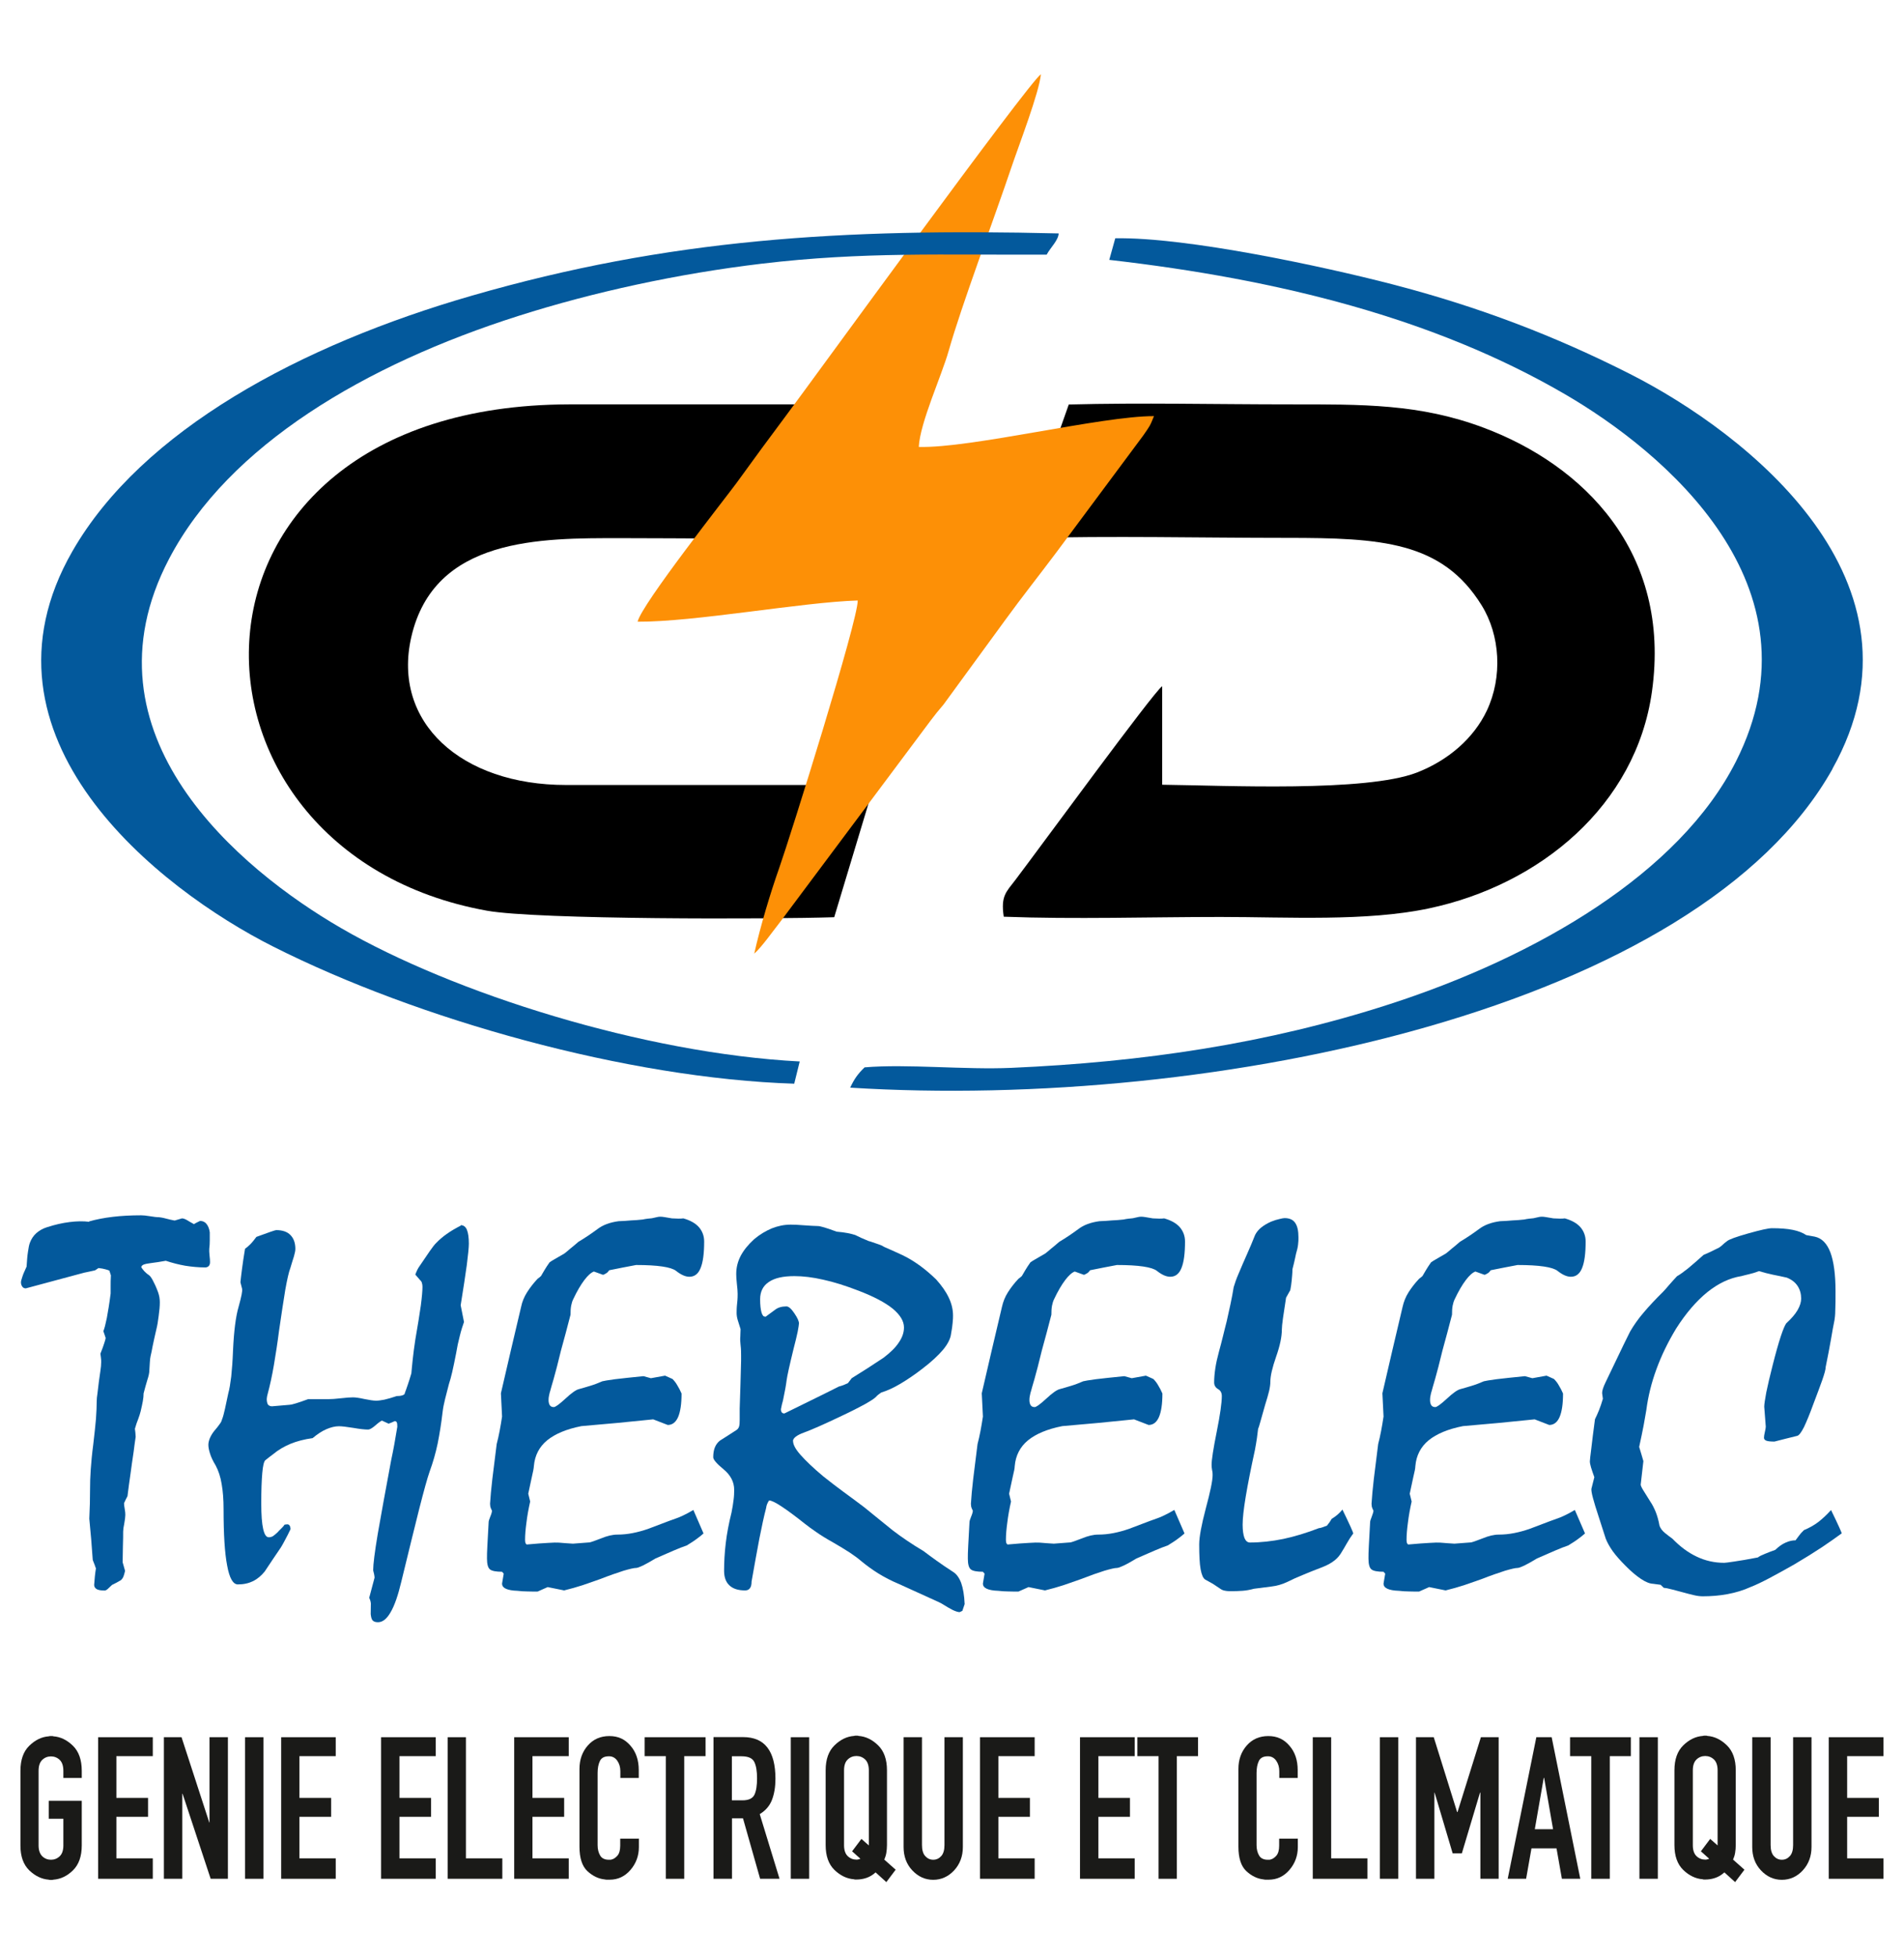 <?xml version="1.0" encoding="UTF-8"?> <svg xmlns="http://www.w3.org/2000/svg" id="Layer_1" data-name="Layer 1" viewBox="0 0 149.04 153.11"><defs><style> .cls-1 { fill: #1a1a18; } .cls-2, .cls-3 { fill: #03599c; } .cls-2, .cls-4, .cls-5 { fill-rule: evenodd; } .cls-5 { fill: #fd9006; } </style></defs><path class="cls-1" d="m1.6,144.44v-5.84c0-.86.23-1.51.69-1.96.46-.45.97-.7,1.53-.74.03,0,.06-.02.09-.02h.18s.06,0,.09.02c.56.04,1.07.29,1.53.74.46.45.69,1.11.69,1.96v.56h-1.44v-.56c0-.39-.1-.68-.29-.86-.19-.18-.42-.27-.68-.27s-.49.09-.68.27c-.19.18-.29.47-.29.86v5.84c0,.38.1.66.29.85.19.18.42.27.68.27s.49-.09.68-.27c.19-.18.29-.46.29-.85v-2.09h-1.14v-1.4h2.58v3.49c0,.85-.23,1.5-.69,1.95s-.97.69-1.53.73c-.03,0-.06.02-.09.02h-.18s-.06,0-.09-.02c-.56-.04-1.07-.29-1.53-.73-.46-.45-.69-1.09-.69-1.94"></path><polygon class="cls-1" points="7.68 147.05 7.68 135.97 11.96 135.97 11.96 137.45 9.11 137.45 9.11 140.72 11.59 140.72 11.59 142.2 9.11 142.2 9.11 145.45 11.96 145.45 11.96 147.05 7.68 147.05"></polygon><polygon class="cls-1" points="12.83 147.05 12.83 135.97 14.21 135.97 16.38 142.64 16.4 142.64 16.4 135.97 17.84 135.97 17.84 147.05 16.49 147.05 14.29 140.39 14.27 140.39 14.27 147.05 12.83 147.05"></polygon><rect class="cls-1" x="19.18" y="135.97" width="1.44" height="11.08"></rect><polygon class="cls-1" points="22.01 147.05 22.01 135.97 26.28 135.97 26.28 137.45 23.44 137.45 23.44 140.72 25.92 140.72 25.92 142.2 23.44 142.2 23.44 145.45 26.28 145.45 26.28 147.05 22.01 147.05"></polygon><polygon class="cls-1" points="29.83 147.05 29.83 135.97 34.11 135.97 34.11 137.45 31.27 137.45 31.27 140.72 33.74 140.72 33.74 142.2 31.27 142.2 31.27 145.45 34.11 145.45 34.11 147.05 29.83 147.05"></polygon><polygon class="cls-1" points="35.04 147.05 35.04 135.97 36.47 135.97 36.47 145.45 39.32 145.45 39.32 147.05 35.04 147.05"></polygon><polygon class="cls-1" points="40.25 147.05 40.25 135.97 44.52 135.97 44.52 137.45 41.68 137.45 41.68 140.72 44.16 140.72 44.16 142.2 41.68 142.2 41.68 145.45 44.52 145.45 44.52 147.05 40.25 147.05"></polygon><path class="cls-1" d="m50.01,143.89v.68c0,.68-.22,1.28-.66,1.79s-.98.76-1.62.76h-.2c-.07,0-.13,0-.2-.02-.49-.05-.94-.27-1.35-.65-.41-.38-.62-1.02-.62-1.91v-6.09c0-.73.22-1.34.65-1.83s.99-.74,1.69-.74,1.22.25,1.65.75c.44.5.65,1.14.65,1.91v.62h-1.44v-.53c0-.32-.08-.59-.24-.82-.16-.23-.38-.35-.65-.35-.36,0-.59.12-.71.37s-.18.56-.18.94v5.65c0,.32.07.59.2.81s.36.33.68.33h.11s.07,0,.11-.02c.17-.04.32-.15.46-.31.14-.17.21-.43.21-.78v-.54h1.44l.02-.02Z"></path><polygon class="cls-1" points="52.12 147.05 52.12 137.45 50.46 137.45 50.46 135.97 55.23 135.97 55.23 137.45 53.56 137.45 53.56 147.05 52.12 147.05"></polygon><path class="cls-1" d="m57.29,137.45v3.46h.82c.5,0,.81-.15.95-.45s.2-.73.2-1.28-.07-.99-.22-1.28c-.15-.3-.48-.44-1.01-.44h-.75,0Zm-1.44,9.59v-11.08h2.31c.85,0,1.49.27,1.91.82.42.54.63,1.36.63,2.44,0,.63-.09,1.18-.27,1.65-.18.47-.5.84-.96,1.12l1.55,5.06h-1.52l-1.34-4.73h-.86v4.73h-1.45Z"></path><rect class="cls-1" x="61.9" y="135.97" width="1.44" height="11.08"></rect><path class="cls-1" d="m66.07,138.58v5.85c0,.38.1.67.29.85.19.18.42.27.68.27.06,0,.11,0,.16-.02.05,0,.1-.03.15-.05l-.65-.58.73-.97.58.51v-5.88c0-.38-.1-.67-.29-.85-.19-.18-.42-.27-.68-.27s-.49.09-.68.27c-.19.18-.29.46-.29.85m-1.44,5.85v-5.85c0-.85.23-1.5.69-1.95s.97-.7,1.53-.74c.03,0,.06-.02.09-.02h.18s.06,0,.09.02c.56.04,1.07.29,1.53.74.46.45.69,1.1.69,1.95v5.85c0,.22-.02.42-.05.61s-.09.36-.16.53l.89.79-.73.97-.84-.76c-.22.2-.45.34-.71.43-.26.09-.52.13-.8.13h-.09s-.06,0-.09-.02c-.56-.04-1.07-.29-1.53-.73-.46-.45-.69-1.09-.69-1.95h0Z"></path><path class="cls-1" d="m75.37,135.97v8.59c0,.73-.23,1.34-.68,1.83-.46.49-1,.74-1.64.74s-1.18-.25-1.64-.74-.68-1.1-.68-1.83v-8.59h1.44v8.44c0,.38.08.67.25.86s.38.29.63.29.46-.1.63-.29c.17-.19.25-.48.25-.86v-8.44h1.44,0Z"></path><polygon class="cls-1" points="76.71 147.05 76.71 135.97 80.99 135.97 80.99 137.45 78.15 137.45 78.15 140.72 80.62 140.72 80.62 142.2 78.15 142.2 78.15 145.45 80.99 145.45 80.99 147.05 76.71 147.05"></polygon><polygon class="cls-1" points="84.54 147.05 84.54 135.97 88.82 135.97 88.82 137.45 85.98 137.45 85.98 140.72 88.45 140.72 88.45 142.2 85.98 142.2 85.98 145.45 88.82 145.45 88.82 147.05 84.54 147.05"></polygon><polygon class="cls-1" points="90.69 147.05 90.69 137.45 89.03 137.45 89.03 135.97 93.78 135.97 93.78 137.45 92.12 137.45 92.12 147.05 90.69 147.05"></polygon><path class="cls-1" d="m101.59,143.89v.68c0,.68-.22,1.28-.66,1.79s-.98.76-1.62.76h-.2c-.07,0-.13,0-.2-.02-.49-.05-.94-.27-1.35-.65-.41-.38-.62-1.02-.62-1.91v-6.09c0-.73.22-1.34.65-1.83s.99-.74,1.69-.74,1.22.25,1.65.75c.44.5.65,1.14.65,1.91v.62h-1.44v-.53c0-.32-.08-.59-.24-.82-.16-.23-.38-.35-.65-.35-.36,0-.59.12-.71.37-.12.25-.18.56-.18.94v5.65c0,.32.07.59.2.81.13.22.36.33.68.33h.11s.07,0,.11-.02c.17-.04.32-.15.46-.31.14-.17.21-.43.21-.78v-.54h1.44l.02-.02Z"></path><polygon class="cls-1" points="102.76 147.05 102.76 135.97 104.2 135.97 104.2 145.45 107.04 145.45 107.04 147.05 102.76 147.05"></polygon><rect class="cls-1" x="108.01" y="135.97" width="1.44" height="11.08"></rect><polygon class="cls-1" points="110.84 147.05 110.84 135.97 112.23 135.97 114.06 141.83 114.09 141.83 115.92 135.97 117.31 135.97 117.31 147.05 115.88 147.05 115.88 140.31 115.85 140.31 114.43 145.06 113.71 145.06 112.3 140.31 112.28 140.31 112.28 147.05 110.84 147.05"></polygon><path class="cls-1" d="m121.57,143.17l-.7-4.02h-.03l-.7,4.02h1.44-.01Zm-3.55,3.88l2.24-11.08h1.2l2.24,11.08h-1.44l-.42-2.38h-1.96l-.42,2.38h-1.44Z"></path><polygon class="cls-1" points="124.56 147.05 124.56 137.45 122.9 137.45 122.9 135.97 127.66 135.97 127.66 137.45 126.01 137.45 126.01 147.05 124.56 147.05"></polygon><rect class="cls-1" x="128.33" y="135.97" width="1.44" height="11.08"></rect><path class="cls-1" d="m132.51,138.58v5.85c0,.38.1.67.29.85.19.18.42.27.68.27.06,0,.11,0,.16-.02.05,0,.1-.03.15-.05l-.65-.58.73-.97.58.51v-5.88c0-.38-.1-.67-.29-.85-.19-.18-.42-.27-.68-.27s-.49.09-.68.27c-.19.18-.29.46-.29.85m-1.44,5.85v-5.85c0-.85.23-1.5.69-1.95s.97-.7,1.53-.74c.03,0,.06-.02.09-.02h.18s.06,0,.09.02c.56.04,1.07.29,1.53.74.46.45.69,1.1.69,1.95v5.85c0,.22-.02.42-.05.61s-.09.36-.16.53l.89.79-.73.97-.84-.76c-.22.2-.45.34-.71.43-.26.09-.52.13-.8.13h-.09s-.06,0-.09-.02c-.56-.04-1.07-.29-1.53-.73-.46-.45-.69-1.09-.69-1.95h0Z"></path><path class="cls-1" d="m141.8,135.97v8.59c0,.73-.23,1.34-.68,1.83s-1,.74-1.64.74-1.18-.25-1.64-.74-.68-1.1-.68-1.83v-8.59h1.44v8.44c0,.38.08.67.25.86s.38.29.63.29.46-.1.63-.29c.17-.19.25-.48.25-.86v-8.44h1.44,0Z"></path><polygon class="cls-1" points="143.15 147.05 143.15 135.97 147.43 135.97 147.43 137.45 144.59 137.45 144.59 140.72 147.07 140.72 147.07 142.2 144.59 142.2 144.59 145.45 147.43 145.45 147.43 147.05 143.15 147.05"></polygon><path class="cls-4" d="m80.29,42.12c6.71-.19,13.7-.02,20.43-.02,7.38,0,12.16.27,15.26,5.28,1.45,2.34,1.65,5.59.41,8.23-1.02,2.16-3.01,3.9-5.49,4.86-4.01,1.54-14.91,1.01-19.93.95v-7.71c-.64.41-9.56,12.62-11.48,15.15-.74.97-1.16,1.26-.92,2.89,5.51.21,11.41.02,16.97.02,5.24,0,11.39.37,16.31-.67,8.7-1.84,16.21-8.06,17.46-16.97,1.54-10.98-5.43-17.74-13.14-20.64-5.04-1.9-9.53-1.84-15.24-1.84s-11.59-.14-17.27.01c-.55,1.61-3.41,9.42-3.39,10.47"></path><path class="cls-4" d="m64.48,42.1c1.34-1.56,2.48-3.39,3.82-5.13.91-1.18,3.28-4.13,3.77-5.32h-27.55c-32.4.09-32.08,35.01-6.4,39.63,3.98.71,22.32.67,27.18.51l3.12-10.35h-24.12c-8.2,0-13.62-4.9-12.11-11.56,1.79-7.86,10.17-7.76,16.38-7.76,5.28,0,10.64.09,15.91,0"></path><path class="cls-5" d="m71.92,34.98c.1-1.91,1.79-5.57,2.34-7.52.99-3.51,3.53-10.27,4.93-14.42.56-1.66,2.15-5.78,2.29-7.23-1.02.71-17.88,23.95-19.93,26.69-1.29,1.72-2.57,3.47-3.91,5.32-.75,1.03-7.43,9.49-7.73,10.84,4.44.03,12.88-1.53,17.23-1.66.03,1.54-5.24,18.35-6.14,20.92-.69,1.95-1.48,4.57-1.96,6.72.57-.49,1.52-1.84,2.09-2.56l11.73-15.7c.36-.48.6-.77,1-1.24l4.84-6.63c1.3-1.79,2.56-3.37,3.97-5.25l6.81-9.16c.52-.75.54-.75.85-1.53-4.06-.02-14.3,2.52-18.39,2.41"></path><path class="cls-2" d="m143.44,60.17c8.19-14.65-6.73-26.28-15.85-30.9-5.8-2.94-11.78-5.25-18.61-7.02-5.29-1.37-16.05-3.7-21.68-3.6l-.47,1.69c13.36,1.53,25.46,4.59,35.61,10.48,7.78,4.51,20.4,15.02,13.45,28.77-4.42,8.75-15.55,15.26-27.1,19-9.62,3.12-19.39,4.54-29.64,4.99-3.64.16-8.15-.32-11.47-.04-.56.54-.82.93-1.13,1.59,28.59,1.78,66.4-6.2,76.9-24.96"></path><path class="cls-2" d="m62.17,84.82l.43-1.74c-12.17-.63-27.1-5.33-35.92-10.45-7.83-4.54-20.68-15.1-13.44-28.9,4.67-8.9,15.39-15.2,27.33-19,5.9-1.88,12.51-3.31,19.04-4.09,7.97-.95,14.33-.67,22.32-.71.31-.57.91-1.11.94-1.66-16.94-.41-30.56.43-45.93,4.87-13.39,3.86-25.82,10.52-31.27,20-8.39,14.61,6.79,26.45,15.72,30.95,11.35,5.72,27.71,10.31,40.78,10.73"></path><path class="cls-3" d="m6.97,95.6c.57-.16,1.18-.28,1.86-.36.67-.08,1.41-.12,2.22-.12.16,0,.38.02.68.07s.53.08.72.08c.26.03.46.08.6.12.15.04.35.09.62.14l.58-.17c.13.01.26.06.41.15.14.09.32.19.52.3.11-.07.27-.15.48-.25.21,0,.38.08.5.23.13.16.22.37.26.66v.64c0,.21-.01.43-.04.66-.01.1,0,.28.02.5.03.23.04.41.04.53,0,.15-.04.26-.11.32-.07.07-.16.1-.27.1-.52,0-1.04-.05-1.55-.13-.51-.09-1.02-.22-1.53-.39-.44.08-.83.14-1.16.18-.26.03-.45.07-.58.12-.12.06-.18.12-.18.21.06.09.13.19.23.3.1.1.21.21.35.3.1.06.21.21.33.44.12.22.26.52.4.9.05.14.09.29.11.42.02.14.03.26.03.39,0,.28-.03.64-.09,1.06-.05.42-.11.77-.18,1.04-.12.53-.22.96-.29,1.31-.06.35-.12.61-.16.78-.03.13-.05.3-.06.48-.01.19-.03.41-.04.65,0,.2-.06.46-.16.76-.09.3-.19.65-.29,1.04,0,.18-.02.38-.06.61s-.1.49-.17.79c-.04.18-.11.37-.19.6-.09.22-.18.48-.26.77.03.21.05.41.06.63-.06.38-.11.77-.16,1.17-.09.58-.17,1.17-.25,1.76-.09.59-.16,1.16-.23,1.71-.09.17-.18.35-.27.55,0,.1.01.24.05.44.04.2.05.36.05.48,0,.15-.03.37-.08.66-.06.29-.09.5-.09.64,0,.26,0,.65-.02,1.19-.01.54-.02.95-.02,1.22.07.23.13.45.19.67-.04.19-.09.34-.13.45-.05.12-.12.21-.2.28-.25.15-.48.27-.69.37-.14.13-.26.24-.34.32-.09.08-.17.12-.24.12-.3,0-.52-.04-.64-.12s-.18-.19-.18-.32c.03-.45.07-.88.14-1.3-.03-.06-.06-.13-.09-.24-.04-.11-.09-.24-.16-.41-.07-1.05-.16-2.13-.27-3.23.04-.79.06-1.6.06-2.41,0-.37.01-.85.05-1.42s.1-1.24.2-1.99c.09-.76.16-1.42.21-1.98.04-.57.06-1.04.06-1.4,0-.17.02-.37.06-.62.03-.25.07-.55.11-.92.04-.31.08-.59.12-.84.04-.26.06-.48.06-.68,0-.1,0-.22-.02-.34-.01-.12-.03-.23-.04-.32.13-.34.24-.61.3-.82.07-.21.11-.35.11-.41-.06-.17-.11-.35-.18-.53.08-.19.17-.53.27-1.02.09-.49.2-1.13.3-1.93v-.59c0-.23,0-.51.02-.83l-.12-.37c-.06-.03-.16-.06-.3-.1-.15-.04-.33-.08-.55-.1l-.27.18c-.18.04-.36.08-.55.12-.18.03-.38.08-.59.14-1.44.39-2.87.77-4.28,1.15-.11,0-.21-.04-.27-.13-.07-.09-.11-.21-.11-.35,0-.08.04-.22.11-.43.06-.2.18-.46.33-.79.03-.47.06-.86.11-1.17.04-.3.09-.55.15-.7.11-.3.28-.55.5-.75.23-.2.5-.36.82-.46.64-.21,1.23-.34,1.79-.41.55-.07,1.06-.08,1.54-.02"></path><path class="cls-3" d="m36.05,95.89c.23,0,.4.12.5.37s.15.61.15,1.08c0,.31-.06.87-.16,1.67-.11.8-.27,1.85-.48,3.15l.26,1.31c-.11.31-.23.68-.33,1.1-.11.41-.21.88-.29,1.37-.11.57-.21,1.04-.3,1.44-.09.39-.18.71-.26.95-.11.42-.21.81-.3,1.17-.09.35-.16.71-.2,1.06-.1.86-.23,1.66-.38,2.42-.16.76-.37,1.49-.63,2.2-.18.51-.45,1.49-.82,2.94-.36,1.44-.83,3.34-1.4,5.69-.25,1.05-.52,1.84-.83,2.37-.3.53-.63.79-.99.79-.18,0-.31-.04-.4-.12-.09-.08-.13-.22-.16-.42-.01-.07-.02-.14-.01-.22,0-.08.01-.32.01-.71-.01-.14-.06-.3-.13-.44l.42-1.58c-.01-.17-.05-.36-.11-.57,0-.47.12-1.42.36-2.86.25-1.44.6-3.36,1.05-5.77.17-.79.33-1.66.48-2.61,0-.16-.01-.28-.04-.34-.03-.07-.09-.1-.16-.1-.16.07-.31.14-.48.2l-.52-.24c-.09.03-.26.15-.51.37s-.45.33-.57.33c-.26,0-.65-.04-1.16-.13-.5-.08-.89-.13-1.13-.13-.3,0-.63.08-.98.23-.35.15-.71.39-1.08.7-.65.09-1.23.24-1.74.45-.5.21-.96.48-1.34.8-.2.15-.4.3-.62.48-.11.09-.19.43-.24,1-.05.57-.08,1.35-.08,2.36,0,.91.05,1.59.15,2.02.1.44.24.65.44.65.12,0,.23-.03.33-.09.09-.06.21-.16.35-.29.08-.1.18-.19.29-.3.11-.1.2-.21.27-.31l.16-.02c.1-.01.17.01.22.08s.08.17.08.3c-.14.3-.28.57-.41.81-.13.25-.24.45-.34.61-.43.64-.86,1.26-1.27,1.89-.26.32-.55.57-.9.75-.35.17-.74.26-1.2.26-.38,0-.66-.49-.84-1.48-.19-.98-.28-2.45-.28-4.41,0-.75-.05-1.41-.15-1.97-.09-.56-.25-1.04-.47-1.45-.21-.35-.36-.66-.44-.93-.09-.28-.13-.5-.13-.69,0-.15.04-.32.11-.5.08-.19.19-.38.34-.57.18-.21.33-.39.43-.54.11-.14.16-.26.18-.35.09-.21.16-.5.24-.85.08-.35.16-.75.26-1.22.09-.31.16-.75.23-1.31.06-.57.11-1.24.14-2.04.07-1.51.21-2.65.44-3.43.22-.79.31-1.25.27-1.4l-.13-.51c.03-.28.07-.64.13-1.09.06-.44.13-.95.23-1.53.12-.08.26-.2.41-.35.16-.16.31-.35.48-.58.95-.35,1.47-.53,1.55-.53.5,0,.87.13,1.12.39s.38.61.38,1.09c0,.13-.04.32-.11.57-.08.24-.17.55-.28.91-.12.31-.25.88-.4,1.72-.14.84-.3,1.91-.49,3.21-.12.95-.26,1.84-.4,2.67s-.31,1.6-.5,2.31c-.03.1-.05.21-.06.35,0,.2.04.35.1.44.07.08.18.13.31.13.52-.04.98-.08,1.4-.12.13,0,.62-.14,1.43-.44h1.6c.22,0,.55-.02.97-.07s.74-.07.94-.07.49.04.89.13c.4.08.7.13.93.13.16,0,.38-.03.64-.08.26-.06.58-.15.96-.28.18,0,.33-.02.45-.06.13-.04.19-.1.19-.18.06-.18.15-.39.23-.65.09-.26.18-.55.28-.89.03-.31.06-.68.11-1.12s.11-.94.2-1.52c.19-1.08.33-1.97.43-2.66.09-.69.13-1.17.13-1.46,0-.11-.01-.21-.04-.3-.02-.1-.07-.17-.14-.23-.11-.12-.23-.27-.38-.44.1-.27.2-.48.31-.63.32-.48.59-.87.81-1.19s.4-.55.54-.68c.22-.23.49-.46.8-.68.31-.22.68-.44,1.11-.66"></path><path class="cls-3" d="m54.26,118.15l.81,1.87c-.15.14-.33.28-.55.44-.21.16-.47.32-.76.5-.29.1-.64.23-1.05.41s-.88.38-1.4.61c-.4.24-.73.43-.98.55-.26.12-.44.19-.53.19-.18,0-.51.08-.99.22-.47.15-1.11.37-1.88.67-.42.15-.86.3-1.32.46-.47.15-.95.29-1.45.41l-1.29-.26-.79.35c-.26,0-.52,0-.8-.01-.27,0-.52-.02-.78-.05-.4-.01-.7-.07-.9-.16-.21-.1-.3-.23-.3-.41l.13-.77-.13-.15c-.47,0-.79-.06-.94-.18-.16-.12-.24-.41-.24-.85,0-.21,0-.54.03-1.02.02-.47.06-1.08.1-1.84,0-.07.04-.21.13-.43.09-.21.13-.37.13-.46-.07-.14-.11-.24-.13-.32-.01-.08-.02-.16-.02-.22.03-.52.09-1.17.18-1.95.09-.77.21-1.68.34-2.73.17-.64.3-1.35.42-2.15-.03-.59-.06-1.2-.09-1.82.52-2.24,1.04-4.5,1.58-6.76.08-.4.24-.79.47-1.15s.5-.71.82-1.05c.13-.1.23-.17.27-.22.07-.12.16-.28.27-.46.11-.18.24-.39.4-.61.08-.06.21-.14.4-.25.18-.1.44-.26.76-.44.13-.11.3-.23.47-.39.18-.14.39-.32.62-.52.52-.31,1.01-.64,1.47-.98.45-.35,1.01-.55,1.69-.64.32-.01.64-.03.96-.06.32-.01.62-.04.91-.07.28-.06.52-.08.73-.1.13-.03.25-.06.36-.08.11-.03.2-.04.28-.04s.19,0,.34.03c.14.02.34.06.59.1.2.01.36.02.5.02s.27,0,.39-.02c.56.16.96.39,1.23.7.26.31.4.68.4,1.11,0,.93-.09,1.62-.28,2.08-.18.45-.47.68-.88.68-.3,0-.65-.15-1.04-.46-.38-.3-1.43-.46-3.13-.46-.71.13-1.4.27-2.1.41-.07.1-.15.19-.24.24-.09.06-.17.09-.24.12l-.72-.26c-.22.08-.47.3-.75.67-.28.37-.57.86-.87,1.5-.07.14-.12.3-.16.5-.04.21-.05.44-.05.71-.25.97-.5,1.91-.75,2.81-.23.97-.43,1.71-.57,2.21-.15.5-.23.8-.26.91-.04.13-.08.26-.1.39-.03.12-.04.24-.04.36,0,.18.04.31.1.41.07.1.18.14.31.14s.43-.22.91-.66c.48-.45.84-.7,1.07-.75.3-.08.59-.17.89-.26.3-.09.61-.21.93-.35.12-.03.45-.09.98-.16.54-.07,1.28-.14,2.24-.24l.58.16,1.11-.2.58.26c.14.14.27.3.38.5.12.19.23.41.33.64,0,.81-.09,1.42-.27,1.84-.18.41-.45.62-.81.62l-1.14-.44c-.94.1-1.88.19-2.8.28-.92.08-1.86.17-2.82.25-1.16.23-2.05.6-2.68,1.11-.62.51-.97,1.19-1.04,2.02-.01.17-.06.44-.15.81-.08.37-.18.82-.29,1.35l.15.61c-.13.58-.23,1.13-.29,1.64-.07.51-.11.97-.11,1.37,0,.13.02.23.06.29s.09.08.14.06c.67-.06,1.2-.1,1.6-.12.4-.03.69-.03.85-.02.36.03.73.06,1.1.08l1.31-.1c.14-.03.44-.14.91-.32.46-.19.88-.29,1.25-.29.4,0,.81-.04,1.21-.12.41-.08.8-.19,1.18-.32.38-.14.74-.28,1.11-.42.36-.14.74-.28,1.11-.41.13-.04.32-.12.55-.23s.5-.25.8-.43"></path><path class="cls-3" d="m59.9,103.08c.26-.19.51-.37.75-.55.23-.19.54-.28.91-.28.17,0,.38.18.62.54.24.35.36.62.36.79,0,.1-.04.31-.1.65-.07.34-.18.79-.33,1.37-.32,1.31-.5,2.13-.54,2.46s-.13.85-.28,1.55c-.05.17-.11.4-.16.68,0,.12.02.21.07.26.05.06.11.08.2.08,2.75-1.35,4.17-2.05,4.27-2.11.11-.03.23-.06.35-.11.12-.05.24-.1.35-.15l.3-.39c.81-.5,1.64-1.03,2.49-1.6.54-.41.94-.8,1.2-1.2.27-.39.4-.78.4-1.17,0-.5-.3-.99-.89-1.48-.6-.48-1.49-.95-2.67-1.4-1.01-.39-1.93-.68-2.76-.86-.83-.19-1.58-.28-2.26-.28-.89,0-1.55.15-2,.46-.45.3-.68.75-.68,1.35,0,.46.04.8.11,1.04.07.23.16.34.29.31m2.18,9.76c0,.27.19.63.59,1.08.4.45.98,1.01,1.77,1.67.52.41,1.04.82,1.59,1.22s1.09.8,1.63,1.21c.23.19.54.44.91.74.38.3.81.66,1.31,1.06.35.27.73.54,1.13.81.4.27.82.54,1.28.81.3.23.64.48,1.02.75.37.27.8.56,1.28.87.28.17.49.46.65.88.15.43.24.97.27,1.65l-.18.53-.21.1c-.13,0-.32-.06-.55-.17-.23-.12-.52-.28-.86-.5-.06-.04-.38-.19-.94-.44-.56-.26-1.37-.62-2.42-1.1-.58-.24-1.11-.52-1.6-.82-.48-.3-.92-.62-1.33-.96-.23-.2-.54-.43-.9-.67-.37-.24-.8-.5-1.3-.79-.52-.29-.96-.56-1.33-.82s-.67-.47-.89-.65c-.74-.59-1.35-1.04-1.82-1.35s-.79-.47-.98-.47c-.13.19-.21.39-.23.59-.17.64-.34,1.44-.53,2.4-.18.97-.39,2.09-.61,3.36,0,.23-.04.41-.13.52-.09.12-.21.17-.38.17-.54,0-.94-.13-1.22-.39s-.42-.64-.42-1.15c0-.68.04-1.41.13-2.16.09-.76.24-1.55.45-2.39.07-.37.13-.69.16-.98.04-.29.05-.56.05-.8,0-.62-.28-1.15-.82-1.6-.55-.45-.82-.77-.82-.95,0-.3.04-.56.13-.78.09-.22.23-.4.4-.53.45-.28.88-.56,1.28-.82.1-.06.17-.15.21-.27.04-.13.05-.31.05-.54v-.87c.04-1.2.08-2.45.11-3.74v-.44c0-.21,0-.47-.04-.79-.03-.24-.04-.47-.02-.68,0-.21.02-.4.02-.57-.09-.27-.16-.5-.22-.7s-.09-.39-.09-.56c0-.16,0-.41.04-.76s.04-.59.04-.74c0-.19-.02-.45-.06-.79-.04-.34-.05-.59-.05-.77,0-.49.11-.95.34-1.4.23-.44.58-.88,1.05-1.31.45-.38.92-.66,1.4-.86.48-.19.97-.29,1.47-.29.23,0,.58.01,1.04.05.47.03.83.06,1.09.06.18,0,.67.14,1.47.44.32.03.6.06.85.11s.45.1.6.15c.34.17.61.29.81.37.19.09.33.14.41.15.23.08.44.15.61.21.18.06.32.12.43.2.18.08.4.17.64.28s.51.23.81.37c.5.24.96.53,1.4.85.43.32.84.67,1.23,1.05.44.49.77.96.99,1.43.22.46.33.93.33,1.39,0,.13,0,.32-.03.57-.02.25-.06.53-.12.84-.04.39-.25.81-.62,1.26-.38.45-.91.95-1.62,1.49-.62.48-1.2.87-1.74,1.19-.54.32-1.03.54-1.49.68-.18.12-.32.23-.42.35-.13.13-.43.32-.87.57-.44.24-1.04.55-1.81.91-1.38.66-2.36,1.09-2.94,1.3-.58.21-.87.44-.87.68h.01Z"></path><path class="cls-3" d="m91.91,118.15l.81,1.87c-.15.14-.33.28-.55.44-.21.16-.47.32-.76.5-.29.1-.64.23-1.05.41s-.88.38-1.4.61c-.4.24-.73.43-.99.55-.26.12-.44.19-.53.19-.18,0-.51.08-.99.22-.48.15-1.11.37-1.88.67-.42.15-.86.3-1.32.46-.47.15-.95.29-1.45.41l-1.29-.26-.79.35c-.26,0-.52,0-.8-.01-.27,0-.52-.02-.78-.05-.4-.01-.7-.07-.9-.16-.21-.1-.3-.23-.3-.41l.13-.77-.13-.15c-.47,0-.79-.06-.94-.18-.16-.12-.24-.41-.24-.85,0-.21,0-.54.03-1.02.02-.47.06-1.08.1-1.84,0-.07.04-.21.13-.43.09-.21.13-.37.13-.46-.07-.14-.11-.24-.13-.32,0-.08-.02-.16-.02-.22.03-.52.09-1.17.18-1.95.09-.77.21-1.68.34-2.73.17-.64.3-1.35.42-2.15-.03-.59-.06-1.2-.09-1.82.52-2.24,1.04-4.5,1.58-6.76.09-.4.24-.79.47-1.15s.5-.71.82-1.05c.13-.1.23-.17.27-.22.07-.12.16-.28.27-.46s.24-.39.4-.61c.08-.06.21-.14.4-.25.18-.1.44-.26.76-.44.13-.11.3-.23.47-.39.18-.14.39-.32.62-.52.52-.31,1.01-.64,1.47-.98.45-.35,1.01-.55,1.69-.64.32-.01.64-.03.96-.06.32-.01.62-.04.91-.07.28-.06.52-.08.73-.1.13-.03.26-.06.36-.08.11-.03.2-.04.28-.04s.19,0,.34.03c.14.02.34.06.59.1.2.01.36.02.5.02s.27,0,.39-.02c.56.16.96.39,1.23.7.26.31.4.68.4,1.11,0,.93-.09,1.62-.28,2.08-.18.45-.47.68-.88.68-.3,0-.65-.15-1.04-.46-.38-.3-1.43-.46-3.13-.46-.71.13-1.4.27-2.1.41-.07.1-.15.19-.24.24-.09.06-.17.09-.24.12l-.72-.26c-.22.08-.47.3-.75.67-.28.37-.57.86-.87,1.5-.07.14-.12.3-.16.5-.04.21-.05.44-.05.71-.25.97-.5,1.91-.75,2.81-.23.97-.43,1.71-.57,2.21-.15.5-.23.8-.26.91-.04.13-.08.26-.1.39-.03.12-.04.24-.04.36,0,.18.04.31.1.41.07.1.18.14.31.14s.43-.22.91-.66c.48-.45.84-.7,1.07-.75.3-.08.59-.17.89-.26.3-.09.61-.21.93-.35.12-.03.45-.09.98-.16.54-.07,1.28-.14,2.24-.24l.58.16,1.11-.2.58.26c.14.14.27.3.38.5.12.19.23.41.33.64,0,.81-.09,1.42-.27,1.84-.18.41-.45.62-.81.62l-1.14-.44c-.94.1-1.88.19-2.8.28-.92.08-1.86.17-2.82.25-1.16.23-2.05.6-2.68,1.11-.62.51-.97,1.19-1.04,2.02,0,.17-.06.44-.15.81-.08.37-.18.82-.29,1.35l.15.61c-.13.58-.23,1.13-.29,1.64-.07.51-.11.97-.11,1.37,0,.13.02.23.06.29s.09.08.14.06c.67-.06,1.2-.1,1.6-.12.4-.03.69-.03.85-.02.36.03.73.06,1.1.08l1.31-.1c.14-.03.44-.14.91-.32.46-.19.88-.29,1.25-.29.4,0,.81-.04,1.21-.12.41-.08.8-.19,1.18-.32.38-.14.74-.28,1.11-.42.36-.14.74-.28,1.11-.41.13-.04.32-.12.55-.23s.5-.25.8-.43"></path><path class="cls-3" d="m105.08,118.15c.57,1.17.85,1.8.85,1.87-.18.24-.35.5-.5.77s-.32.55-.5.84c-.16.24-.38.46-.64.63-.26.18-.57.32-.91.45-.5.19-.96.37-1.4.56-.45.18-.84.36-1.2.54-.4.19-.83.32-1.29.37-.46.06-.91.12-1.33.17-.3.08-.6.14-.9.16-.3.02-.57.03-.81.03-.21,0-.38,0-.52-.03-.14-.02-.26-.06-.35-.12-.12-.08-.24-.16-.36-.24-.11-.08-.23-.15-.34-.22-.23-.13-.41-.23-.54-.3-.16-.1-.28-.37-.36-.81-.08-.44-.11-1.09-.11-1.94,0-.59.18-1.54.52-2.83.35-1.3.53-2.16.53-2.59,0-.1,0-.23-.04-.39-.03-.17-.04-.31-.04-.42,0-.37.13-1.24.4-2.58.27-1.34.4-2.28.4-2.8,0-.26-.1-.44-.3-.55-.2-.12-.3-.29-.3-.52,0-.32.03-.69.09-1.09.06-.41.16-.85.29-1.33.11-.39.21-.79.31-1.19.1-.39.19-.79.29-1.16.1-.45.2-.9.3-1.36s.18-.9.25-1.33c.09-.3.21-.66.4-1.09.18-.44.4-.93.64-1.48.12-.27.23-.53.33-.76.09-.23.2-.49.31-.76.11-.21.27-.41.47-.57.21-.17.46-.32.77-.46.25-.1.48-.17.67-.21.19-.05.33-.07.4-.07.37,0,.65.12.82.37.18.25.26.63.26,1.15,0,.16,0,.35-.03.55-.02.21-.08.45-.16.72-.06.28-.11.53-.16.73-.05.2-.09.36-.12.48,0,.32-.04.62-.06.89-.03.27-.06.52-.11.75-.09.17-.2.36-.33.59-.1.64-.18,1.17-.24,1.59-.06.43-.09.73-.09.9,0,.57-.15,1.28-.45,2.13-.3.86-.45,1.51-.45,1.95,0,.19-.03.44-.1.74-.07.3-.18.66-.31,1.08-.16.57-.28,1-.37,1.31-.08.31-.15.5-.18.57-.03.21-.06.44-.09.71-.04.27-.09.59-.16.95-.32,1.46-.56,2.69-.72,3.65-.16.97-.24,1.69-.24,2.18,0,.45.05.79.14,1.04.1.24.24.36.43.36.86,0,1.74-.1,2.62-.28.89-.19,1.81-.47,2.77-.84.11-.01.21-.04.32-.08.1-.04.21-.08.32-.12.16-.19.28-.37.37-.53.18-.11.33-.22.47-.34.13-.12.25-.23.35-.36"></path><path class="cls-3" d="m123.26,118.15l.81,1.87c-.15.14-.33.28-.55.44-.21.16-.47.32-.76.5-.29.1-.64.23-1.05.41s-.88.38-1.4.61c-.4.24-.73.43-.98.55-.26.12-.44.19-.53.19-.18,0-.51.08-.99.22-.47.15-1.11.37-1.88.67-.42.15-.86.3-1.32.46-.47.15-.95.29-1.45.41l-1.29-.26-.79.35c-.26,0-.52,0-.8-.01-.27,0-.52-.02-.78-.05-.4-.01-.7-.07-.9-.16-.21-.1-.3-.23-.3-.41l.13-.77-.13-.15c-.47,0-.79-.06-.94-.18-.16-.12-.24-.41-.24-.85,0-.21,0-.54.03-1.02.02-.47.06-1.08.1-1.84,0-.07.04-.21.13-.43.08-.21.13-.37.13-.46-.07-.14-.11-.24-.13-.32,0-.08-.02-.16-.02-.22.03-.52.09-1.17.18-1.95.09-.77.21-1.68.34-2.73.17-.64.3-1.35.42-2.15-.03-.59-.06-1.2-.09-1.82.52-2.24,1.04-4.5,1.58-6.76.09-.4.24-.79.47-1.15s.5-.71.82-1.05c.13-.1.23-.17.27-.22.07-.12.16-.28.27-.46s.24-.39.4-.61c.08-.06.21-.14.4-.25.18-.1.44-.26.76-.44.13-.11.3-.23.47-.39.18-.14.39-.32.62-.52.52-.31,1.01-.64,1.47-.98.45-.35,1.01-.55,1.69-.64.32-.01.64-.03.96-.06.32-.01.62-.04.91-.07.28-.06.52-.08.73-.1.13-.03.25-.06.36-.08.11-.03.2-.04.28-.04s.19,0,.34.03c.14.02.34.06.59.1.2.01.36.02.5.02s.27,0,.39-.02c.56.16.96.39,1.23.7.26.31.4.68.4,1.11,0,.93-.09,1.62-.28,2.08-.18.45-.47.68-.88.68-.3,0-.65-.15-1.04-.46-.38-.3-1.43-.46-3.13-.46-.71.13-1.4.27-2.1.41-.07.1-.15.19-.24.24-.09.06-.17.09-.24.12l-.72-.26c-.22.08-.47.3-.75.67-.28.37-.57.86-.87,1.5-.07.14-.12.3-.16.5-.04.21-.05.44-.05.71-.25.97-.5,1.91-.75,2.81-.23.97-.43,1.71-.57,2.21-.15.5-.23.8-.26.91-.04.13-.08.26-.1.39-.03.12-.04.24-.04.36,0,.18.04.31.1.41.07.1.18.14.31.14s.43-.22.91-.66c.48-.45.84-.7,1.07-.75.3-.08.59-.17.89-.26.3-.09.61-.21.93-.35.12-.03.45-.09.98-.16.54-.07,1.28-.14,2.24-.24l.58.16,1.11-.2.58.26c.14.14.27.3.38.5.12.19.23.41.33.64,0,.81-.09,1.42-.27,1.84-.18.41-.45.62-.81.62l-1.14-.44c-.94.1-1.88.19-2.8.28-.92.08-1.86.17-2.82.25-1.16.23-2.05.6-2.68,1.11-.62.51-.97,1.19-1.04,2.02,0,.17-.06.44-.15.81-.08.37-.18.82-.29,1.35l.15.61c-.13.58-.23,1.13-.29,1.64-.07.51-.11.97-.11,1.37,0,.13.02.23.06.29s.09.08.14.06c.67-.06,1.2-.1,1.6-.12.4-.03.69-.03.85-.02.36.03.73.06,1.1.08l1.31-.1c.14-.03.44-.14.91-.32.46-.19.88-.29,1.25-.29.4,0,.81-.04,1.21-.12.41-.08.8-.19,1.18-.32.38-.14.74-.28,1.11-.42.36-.14.74-.28,1.11-.41.13-.04.32-.12.55-.23s.5-.25.8-.43"></path><path class="cls-3" d="m144.17,120.01c-.42.31-.93.67-1.54,1.08-.62.41-1.34.86-2.17,1.35-.74.42-1.41.79-1.98,1.09-.57.3-1.05.53-1.44.68-.57.26-1.17.44-1.81.56-.64.12-1.28.17-1.95.17-.21,0-.44-.03-.69-.09-.26-.06-.53-.13-.82-.21-.35-.1-.66-.17-.91-.24s-.46-.11-.62-.12l-.25-.24-.6-.08c-.26-.01-.58-.14-.94-.38-.37-.25-.77-.58-1.2-1.02-.41-.41-.75-.79-1.01-1.15-.26-.37-.44-.7-.55-.99l-.56-1.74c-.2-.59-.34-1.08-.44-1.44-.1-.37-.13-.6-.12-.71l.23-.91c-.11-.31-.2-.57-.26-.77-.06-.21-.09-.36-.09-.47,0-.1.04-.44.11-.99.06-.55.16-1.32.29-2.31.09-.19.2-.41.31-.69.11-.27.21-.57.31-.91l-.06-.44c0-.11.02-.23.07-.37s.11-.3.2-.48c.32-.66.64-1.33.96-2,.32-.68.64-1.33.96-1.97.28-.48.63-.99,1.07-1.5.43-.51.94-1.05,1.5-1.6.13-.13.28-.31.46-.52.18-.21.4-.45.64-.71.23-.13.52-.34.86-.61.34-.28.74-.63,1.22-1.06.13-.06.3-.13.5-.22.2-.1.43-.21.71-.35.07-.04.16-.11.26-.2.1-.1.22-.2.36-.3.15-.14.71-.34,1.66-.61.96-.27,1.58-.41,1.87-.41.64,0,1.18.04,1.62.13.45.09.79.23,1.06.41l.66.12c.56.12.96.53,1.23,1.24.26.7.4,1.71.4,3.04,0,.62,0,1.12-.02,1.49,0,.37-.04.62-.06.76-.08.4-.18.91-.28,1.53-.11.61-.24,1.33-.41,2.14,0,.21-.11.57-.28,1.06-.18.49-.4,1.11-.68,1.83-.29.8-.54,1.4-.74,1.82-.21.41-.38.64-.52.68-.55.14-1.15.28-1.79.45-.3,0-.52-.02-.64-.07s-.18-.12-.18-.23c0-.1.02-.24.07-.45.05-.2.07-.35.07-.42-.04-.52-.08-1.04-.12-1.56,0-.19.06-.57.16-1.12.11-.55.28-1.26.5-2.13.24-.95.45-1.69.63-2.24.18-.55.33-.89.43-1.03.4-.37.7-.71.89-1.04s.28-.63.28-.9c0-.37-.09-.7-.28-.99s-.47-.5-.84-.65c-.36-.08-.72-.16-1.09-.23-.37-.08-.73-.17-1.09-.28-.29.11-.55.19-.78.24-.23.06-.43.1-.6.15-.93.15-1.81.57-2.67,1.26-.85.69-1.67,1.64-2.44,2.85-.64,1.06-1.15,2.11-1.54,3.18-.39,1.06-.65,2.12-.79,3.19-.06.32-.12.73-.21,1.2-.09.48-.21,1.04-.35,1.69.13.41.23.77.33,1.11l-.21,1.84c0,.07.06.21.18.41.13.21.32.52.58.93.16.23.29.5.42.81.12.31.22.66.29,1.06.03.09.08.19.16.3.08.1.16.19.25.26.21.17.41.33.6.46.6.62,1.23,1.09,1.91,1.41.67.32,1.39.48,2.15.48.07,0,.33-.03.78-.1.45-.06,1.06-.17,1.85-.32.13-.1.32-.19.55-.28.23-.1.5-.2.81-.31.28-.27.55-.46.83-.58.27-.12.52-.17.76-.17.07-.1.16-.21.26-.35.1-.14.23-.29.4-.45.41-.17.79-.38,1.13-.64.35-.27.67-.58.99-.93.57,1.17.85,1.8.85,1.87"></path></svg> 